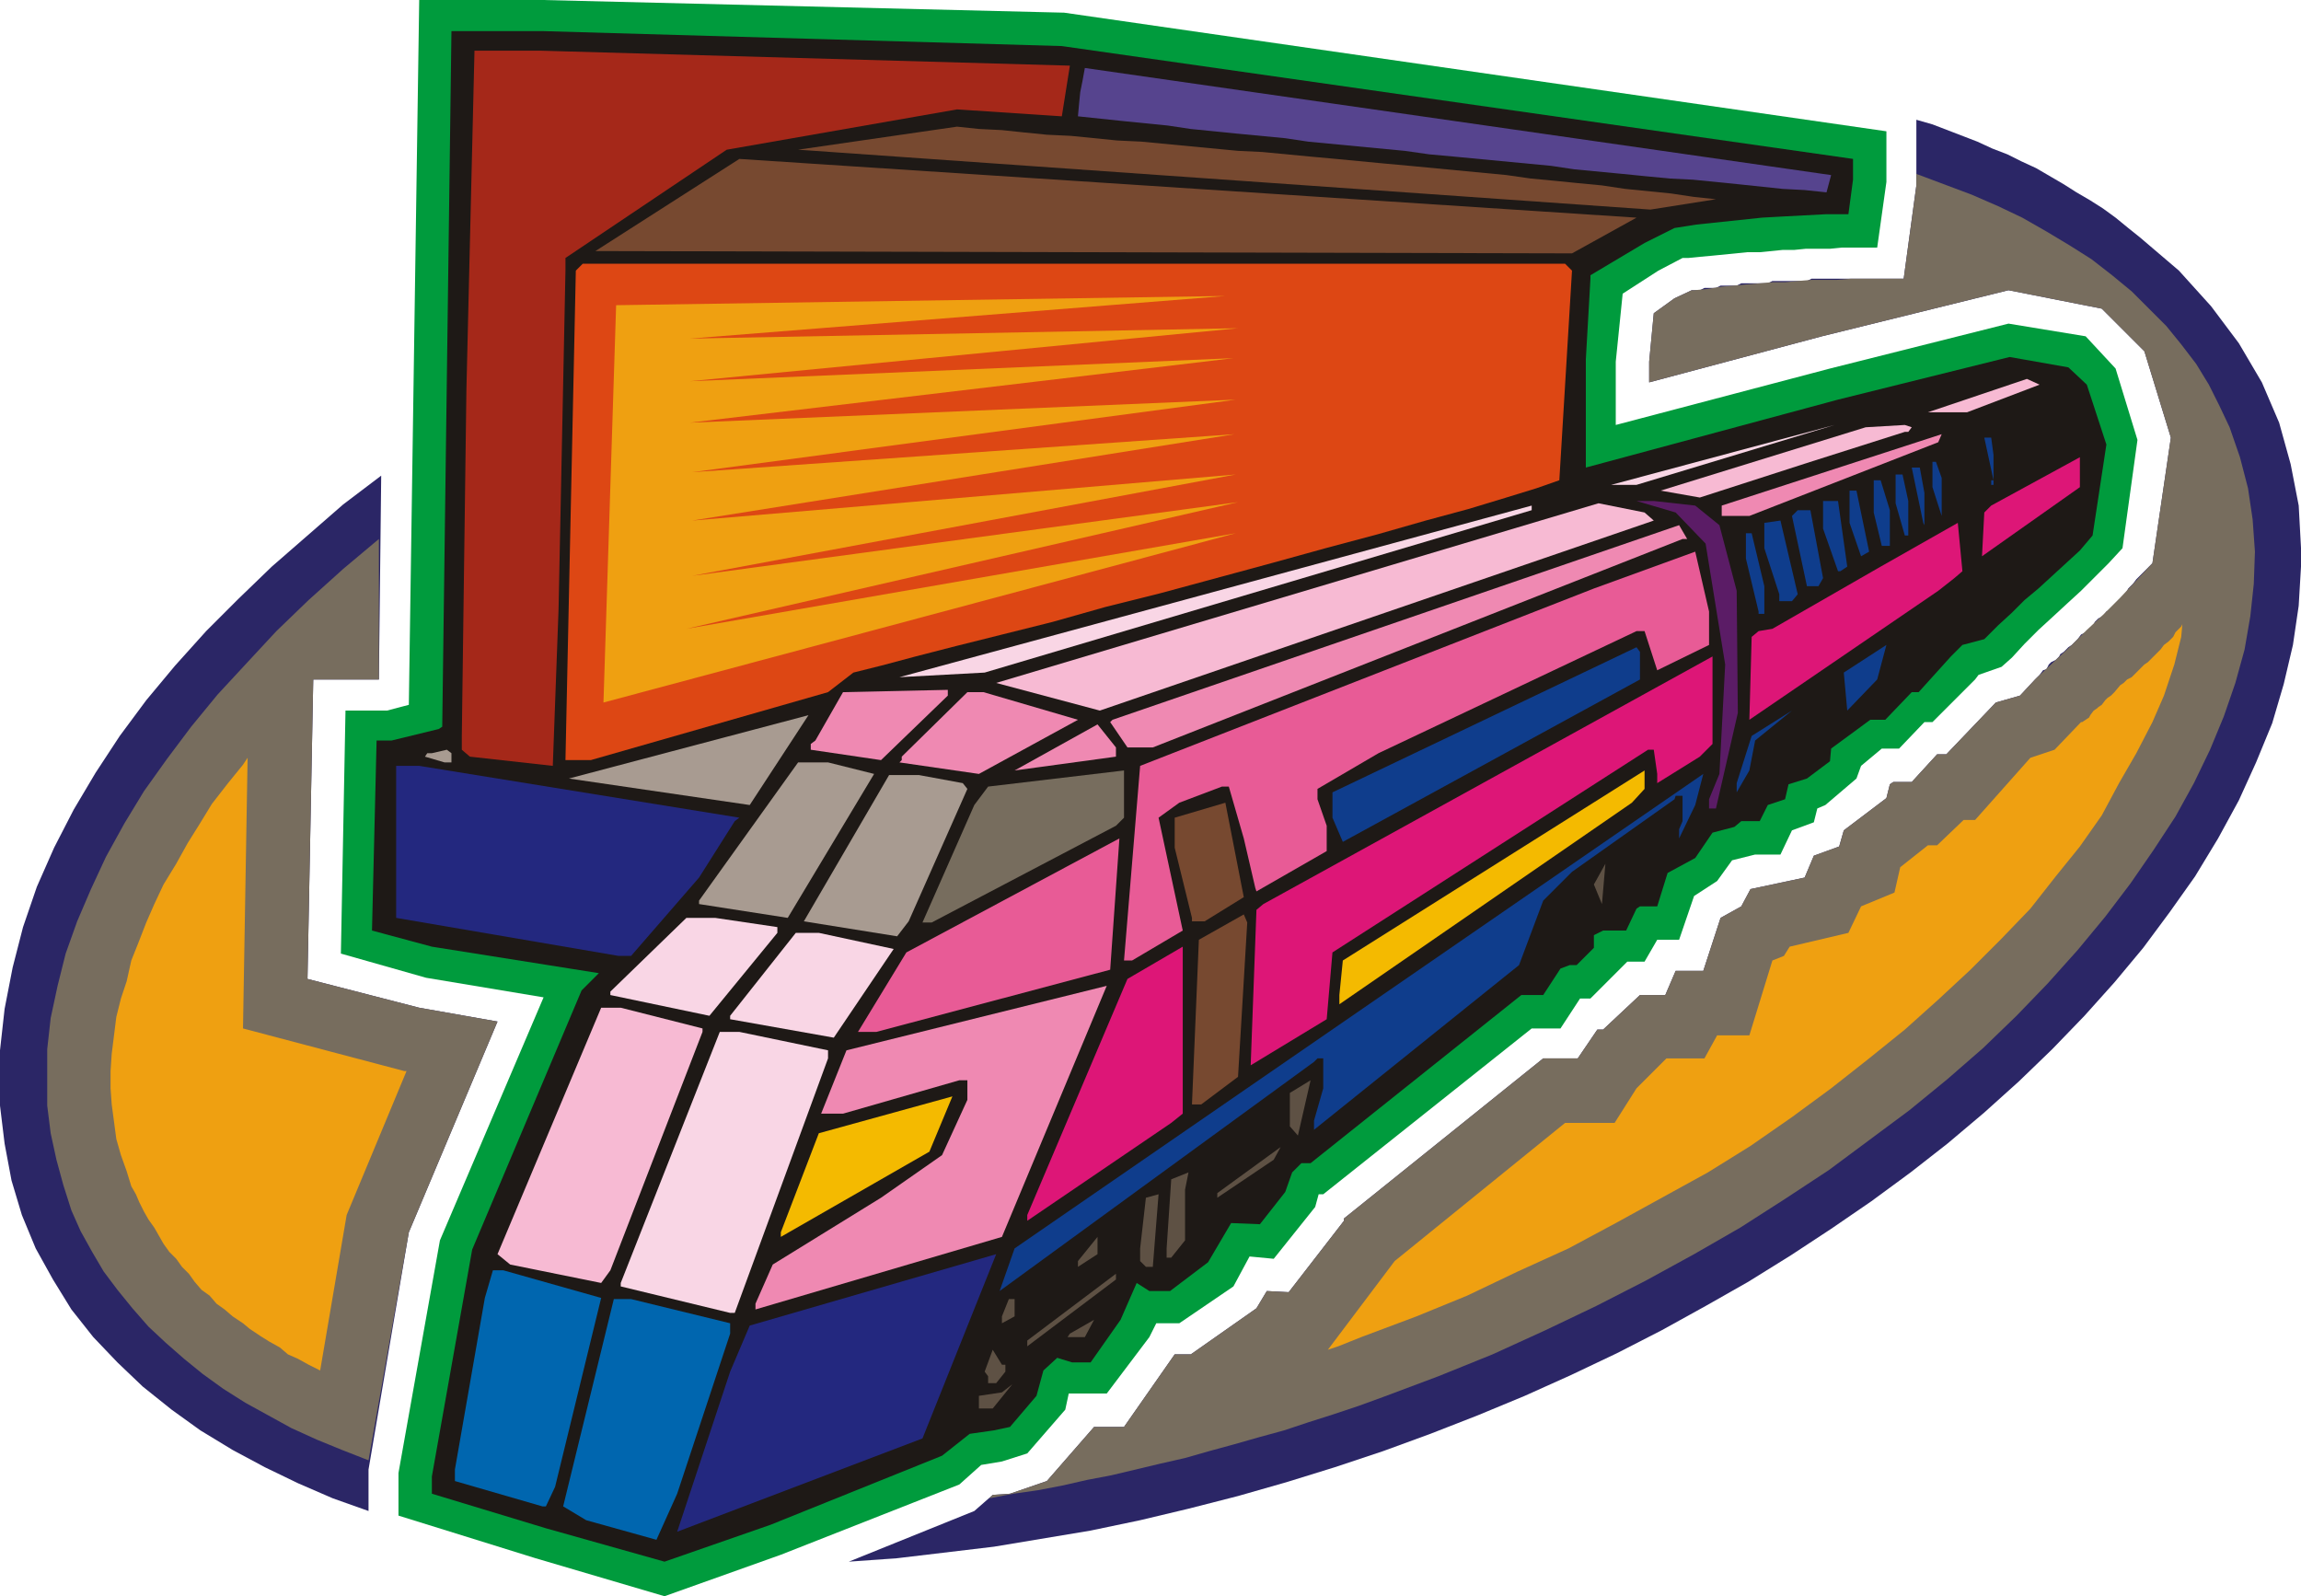 <svg xmlns="http://www.w3.org/2000/svg" fill-rule="evenodd" height="1.386in" preserveAspectRatio="none" stroke-linecap="round" viewBox="0 0 1998 1386" width="1.998in"><style>.pen1{stroke:none}.brush3{fill:#776d5e}.brush4{fill:#efa011}.brush9{fill:#774930}.brush11{fill:#f7bad3}.brush12{fill:#f9d6e5}.brush13{fill:#ef89b2}.brush14{fill:#0f3d8c}.brush15{fill:#dd1677}.brush17{fill:#e85b96}.brush18{fill:#a89b91}.brush19{fill:#23287f}.brush20{fill:#f4ba00}.brush21{fill:#5e5144}.brush22{fill:#0066af}</style><path class="pen1" d="m331 413-33 25-31 27-31 27-29 28-28 28-27 30-25 30-23 31-21 32-19 32-17 33-15 34-12 35-9 35-7 36-4 36v48l4 33 6 32 9 30 12 29 15 27 16 26 19 24 21 22 22 21 25 20 25 18 28 17 28 15 29 14 30 13 31 11v-36l35-206 77-183-68-12-97-25 5-260h57l2-177zm1667 63v16l-2 34-5 34-8 34-10 34-14 34-15 33-18 33-20 33-22 31-23 31-25 30-26 29-28 29-29 28-30 27-32 27-32 25-34 25-35 24-35 23-37 23-37 21-38 21-39 20-40 19-40 18-41 17-41 16-41 15-42 14-42 13-42 12-43 11-42 10-43 9-42 7-42 7-42 5-42 5-42 3 109-44 16-14 15-1 32-11 41-47h26l44-63h14l57-40 9-15 19 1 48-62v-2l173-139h30l17-25h5l32-30h22l9-21h24l15-46 18-10 8-15 47-10 8-19 22-8 4-14 37-28 3-12 3-2h16l22-24h8l43-45 21-6 13-14 2-2 2-2 3-4 3-1 2-4 2-2 4-2 3-3 1-2 3-2 4-4 3-2 5-5 3-4 4-2 3-3 3-2 2-4 3-3 4-2 3-4 4-2 3-4 4-3 3-4 3-3 2-4 4-4 3-4 14-14 16-109-23-75-37-37-81-16-162 40-150 40v-18l4-42 18-13 15-7h7l4-2h10l4-2h14l4-2h23l4-2h30l4-2h80l11-81v-57l14 4 13 5 13 5 13 5 13 6 13 5 12 6 13 6 12 7 12 7 11 7 12 7 11 7 11 8 11 9 10 8 34 29 28 31 24 32 20 34 15 35 10 36 7 36 2 37z" style="fill:#2b2666"/><path class="pen1 brush3" d="m329 468-31 26-30 27-28 27-26 28-25 27-23 28-21 28-20 28-17 28-16 29-13 28-12 28-10 28-7 28-6 28-3 27v49l3 24 5 23 6 22 7 22 8 18 10 18 10 17 12 16 13 16 14 16 15 14 16 14 16 13 18 13 19 12 20 11 20 11 22 10 22 9 23 9 35-198 77-183-68-12-97-25 5-260h57V468zm530 833 21-4 21-3 21-4 22-5 21-4 21-5 21-5 22-5 21-6 22-6 21-6 22-6 21-7 22-7 21-7 22-8 48-18 47-19 46-21 44-21 43-22 42-23 40-23 39-25 38-25 35-26 35-26 33-27 31-27 29-28 27-28 26-29 24-29 22-29 20-29 19-29 16-29 14-29 12-29 10-29 8-29 5-29 3-28 1-28-2-28-4-27-7-27-9-26-9-19-9-18-11-18-13-17-13-16-15-15-15-15-17-14-18-14-19-12-20-12-21-12-21-10-23-10-24-9-24-9v10l-11 81h-46l-12 1h-22l-12 1-11 1h-11l-11 1-12 1-11 1-11 1-12 2-11 1h-2l-15 7-18 13-4 42v18l150-40 162-40 81 16 37 37 23 75-16 109-14 15-14 15-14 14-15 14-14 14-15 14-15 14-14 15-21 6-43 45h-8l-22 24h-16l-3 2-3 12-37 28-4 14-22 8-8 19-47 10-8 15-18 10-15 46h-24l-9 21h-22l-32 30h-5l-17 25h-30l-173 139v2l-48 62-19-1-9 15-57 40h-14l-44 63h-26l-41 47-32 11-15 1-3 3z"/><path class="pen1 brush4" d="m125 1052 4 7 5 7 4 7 4 7 5 7 6 6 5 7 6 6 5 7 6 7 7 5 6 7 7 5 7 6 9 6 6 5 9 6 8 5 9 5 7 6 9 4 9 5 10 5 23-135 52-125h-2l-140-37 4-235-4 6-13 16-14 18-11 18-10 16-10 18-11 18-8 17-7 16-7 18-6 15-4 18-5 15-4 16-2 16-2 16-1 15v15l1 14 2 15 2 15 4 14 5 14 4 13 4 7 3 7 4 8zm1028 120 9-3 10-4 10-4 48-18 44-18 44-21 44-20 41-22 40-22 40-22 37-23 36-25 34-25 33-26 31-25 29-26 28-26 26-26 26-27 22-28 21-26 19-27 15-28 15-26 14-27 10-23 9-27 6-24 1-11-1 2-5 5-2 4-4 4-4 3-3 4-4 4-3 3-4 4-3 2-4 4-3 3-4 4-4 2-3 3-3 2-5 6-3 3-3 2-2 2-3 4-3 2-1 1-3 2-3 4-1 2-3 2-3 2h-1l-23 24-21 7-48 54h-10l-23 22h-8l-24 19-5 22-29 12-11 23-51 12-5 8-10 4-20 65h-28l-11 20h-33l-26 26-19 30h-43l-148 120-58 77z"/><path class="pen1" style="fill:#009b3d" d="M1145 1037h4l181-144h25l17-26h9l32-32h15l11-19h19l13-38 20-13 13-18 16-4 4-1h22l10-21 19-7 3-12 7-3 27-23 4-11 18-15h15l22-23h7l37-37 3-4 20-7 9-8 11-12 12-12 12-11 13-12 12-11 12-12 12-12 12-13 13-94-19-62-26-28-67-11-155 39-186 49v-55l6-59 31-20 21-11h5l10-1 11-1 10-1 10-1 10-1h11l10-1 10-1h10l10-1h21l10-1h31l8-57v-44L924 11 471 0H364l-9 612-19 5h-36l-4 211 74 21 102 17-90 211-36 202v37l119 37 112 33 101-36 155-61 19-17 18-3 22-7 33-38 3-14h33l37-49 6-12h20l47-32 14-26 21 2 36-45 3-11z"/><path class="pen1" style="fill:#1e1916" d="m505 860-95 225-35 197v15l99 30 103 29 92-32 149-60 24-19 21-3 14-3 23-27 6-22 12-11 13 4h16l26-37 14-32 11 7h18l33-25 20-34 25 1 22-28 6-17 8-8h8l183-146h19l15-23 8-3h6l15-15v-11l8-4h20l9-19 3-2h15l9-29 24-13 15-22 19-5 6-5h16l7-14 15-5 3-13 16-5 20-15 1-11 34-25h13l23-24h6l28-31 10-10 19-5 12-12 12-11 11-11 12-10 12-11 12-11 12-11 11-13 12-79-17-52-16-15-51-9-149 37-219 59v-94l4-70v-3l47-28 26-13 19-3 19-2 19-2 19-2 18-1 19-1 19-1h19l4-30v-18L922 40 471 27h-79l-8 604-3 2-41 10h-13l-4 165 52 14 145 23-15 15z"/><path class="pen1" style="fill:#a52819" d="m405 338-4 301v12l7 6 72 8 5-136 6-294v-11l140-94 200-35 91 6 7-44-460-13h-57l-7 294z"/><path class="pen1" style="fill:#56448e" d="m936 101 19 2 19 2 20 2 20 2 20 3 20 2 20 2 21 2 21 2 20 3 21 2 21 2 21 2 21 2 21 3 22 2 21 2 21 2 21 2 21 2 20 3 21 2 21 2 20 2 21 2 20 1 20 2 20 2 19 2 19 2 19 1 19 2 4-15-648-93-2 11-2 10-1 10-1 11z"/><path class="pen1 brush9" d="m1433 182 57-9-19-2-20-3-20-2-20-2-20-3-21-2-20-2-21-2-21-3-21-2-21-2-21-2-21-2-22-2-21-2-21-2-22-2-21-2-21-2-21-1-21-2-21-2-21-2-21-2-21-1-20-2-20-2-21-1-20-2-19-2-20-1-19-2-138 20 740 52zm-68 38 56-31-779-51-125 80 848 2z"/><path class="pen1" style="fill:#dd4714" d="m500 235-9 425h22l206-59 22-17 24-6 30-8 35-9 40-10 44-11 46-13 48-12 48-13 48-13 47-13 45-12 42-12 37-10 33-10 26-8 20-7 11-182-6-6H506l-6 6z"/><path class="pen1 brush11" d="m1708 358 63-24-11-5-86 29h34zm-266 68 34 6 93-30 85-27h3l3-4-6-2-34 2-178 55z"/><path class="pen1 brush12" d="m1421 421 172-52-194 52h22z"/><path class="pen1 brush13" d="M1495 448h24l164-64 3-7-191 62v9z"/><path class="pen1 brush14" d="M1731 417h-2v4h2v-26l-2-15h-6l8 37z"/><path class="pen1 brush15" d="m1723 445-2 38 85-60v-26l-77 42-6 6z"/><path class="pen1 brush14" d="m1678 423 8 25v-33l-5-14h-3v22zm-8 31 1 2v-28l-4-22h-7l10 48zm-24-17 8 28h3v-30l-5-23h-6v25zm-19 8 7 29h7v-31l-8-26h-6v28zm-21 9 10 29 7-4-11-53h-6v28zm-23 5 13 37h2l6-4-8-57h-13v24z"/><path class="pen1" style="fill:#5b1c66" d="m1455 445 26 27 17 105-5 95-9 22v8h6l19-83-1-106-15-57-21-17-36-4h-15l34 10z"/><path class="pen1 brush11" d="m955 617 481-165-8-7-40-8-523 156 90 24z"/><path class="pen1 brush12" d="m855 584 475-141v-4L781 588l74-4z"/><path class="pen1 brush14" d="m1556 448 13 61h10l4-7-11-59h-11l-5 5zm-24 28 13 40v6h11l5-6-15-64-14 2v22z"/><path class="pen1 brush15" d="m1539 546-12 2-6 5-2 72 164-112 14-11 7-6-4-42-67 38-94 54z"/><path class="pen1 brush13" d="m964 627 15 22h22l460-181h4l-7-12-492 169-2 2z"/><path class="pen1 brush14" d="m1516 485 11 46v2h5v-24l-11-46h-5v22z"/><path class="pen1 brush17" d="m990 665-14 169h7l44-26-21-98 18-13 37-14h6l13 45 10 43 1 3 61-35v-22l-8-23v-9l53-31 224-106h7l11 34 45-22v-29l-12-52-88 32-394 154z"/><path class="pen1 brush14" d="m1604 617 26-27 8-30-37 24 3 33zm-447 93 9 21 258-141v-24l-3-4-264 126v22z"/><path class="pen1 brush15" d="m1091 790-5 135 66-40 5-58 274-176h5l3 21v8l37-23 11-11v-76l-390 215-6 5z"/><path class="pen1 brush13" d="m708 643-4 3v5l61 9 58-56v-5l-91 2-24 42zm75 14v3l-2 2 69 10 86-47-82-24h-14l-57 56z"/><path class="pen1 brush14" d="M1508 680v8l11-19 5-26 32-26-35 22-13 41z"/><path class="pen1 brush18" d="m651 699 51-78-208 55 157 23z"/><path class="pen1 brush13" d="M969 657v-8l-16-20-72 40 88-12z"/><path class="pen1 brush18" d="m371 654-2 3 17 5h6v-8l-4-3-13 3h-4zm236 128v3l77 12 75-125-40-10h-26l-86 120z"/><path class="pen1 brush19" d="m344 797 193 33h11l59-68 31-49 4-3-278-45h-20v132z"/><path class="pen1 brush20" d="M1163 864v8l254-175 11-12v-16l-262 165-3 30z"/><path class="pen1 brush3" d="m846 699-45 102h8l160-84 7-7v-41l-118 14-12 16z"/><path class="pen1 brush14" d="m868 1121 273-199 3-3h5v26l-8 28v8l178-143 21-56 25-25 89-63 1-3h6v22l-3 7v8l14-29 7-27-598 412-13 37z"/><path class="pen1 brush18" d="m698 800 81 13 10-13 51-115-4-5-38-7h-26l-74 127z"/><path class="pen1 brush9" d="m1020 736 15 61v3h11l34-21-16-82-44 13v26z"/><path class="pen1 brush17" d="M745 896h16l203-54 8-114-185 99-42 69z"/><path class="pen1 brush21" d="m1391 785 3-35-10 18 7 17z"/><path class="pen1 brush9" d="M1035 959h8l32-24 8-134-3-7-39 22-6 143z"/><path class="pen1 brush12" d="M530 861v3l86 18 59-72v-5l-54-8h-25l-66 64zm104 21v3l90 16 52-77-65-14h-20l-57 72z"/><path class="pen1 brush15" d="M892 1055v5l125-85 10-8V822l-48 28-87 205z"/><path class="pen1 brush13" d="M713 967h19l101-29h7v17l-22 48-53 37-94 58-15 34v5l214-63 91-218-226 56-22 55z"/><path class="pen1 brush11" d="m432 1089 11 9 79 16 8-11 80-207v-3l-71-18h-17l-90 214z"/><path class="pen1 brush12" d="M539 1114v3l95 23h4l81-221v-7l-77-16h-17l-86 218z"/><path class="pen1 brush21" d="m1120 978 7 8 11-48-18 11v29z"/><path class="pen1 brush20" d="M678 1070v4l129-74 20-48-116 32-33 86z"/><path class="pen1 brush21" d="m1057 1040 49-33 6-11-55 40v4zm-44 44v8h4l12-15v-44l3-15-15 6-4 60zm-23 0v11l5 5h6l5-63-11 3-5 44zm-54 16 17-11v-15l-17 21v5z"/><path class="pen1 brush19" d="m634 1191-46 139 213-81 64-160-214 62-17 40z"/><path class="pen1 brush22" d="m421 1127-26 149v10l76 22h3l8-17 40-164-85-24h-9l-7 24z"/><path class="pen1 brush21" d="m892 1169 77-58v-5l-77 58v5zm-22-26v6l11-6v-15h-5l-6 15z"/><path class="pen1 brush22" d="m489 1308 20 12 61 17 18-40 46-139v-9l-86-21h-15l-44 180z"/><path class="pen1 brush21" d="M927 1161h15l8-15-21 12-2 3zm-69 34v6h7l8-10v-6h-3l-8-13-7 19 3 4zm-8 17v11h12l17-21-9 7-20 3z"/><path class="pen1 brush4" d="m535 265-11 345 549-147-477 83 479-110-474 64 472-88-472 40 471-75-471 33 472-63-474 20 472-56-472 20 476-46-476 9 465-37-529 8z"/></svg>
